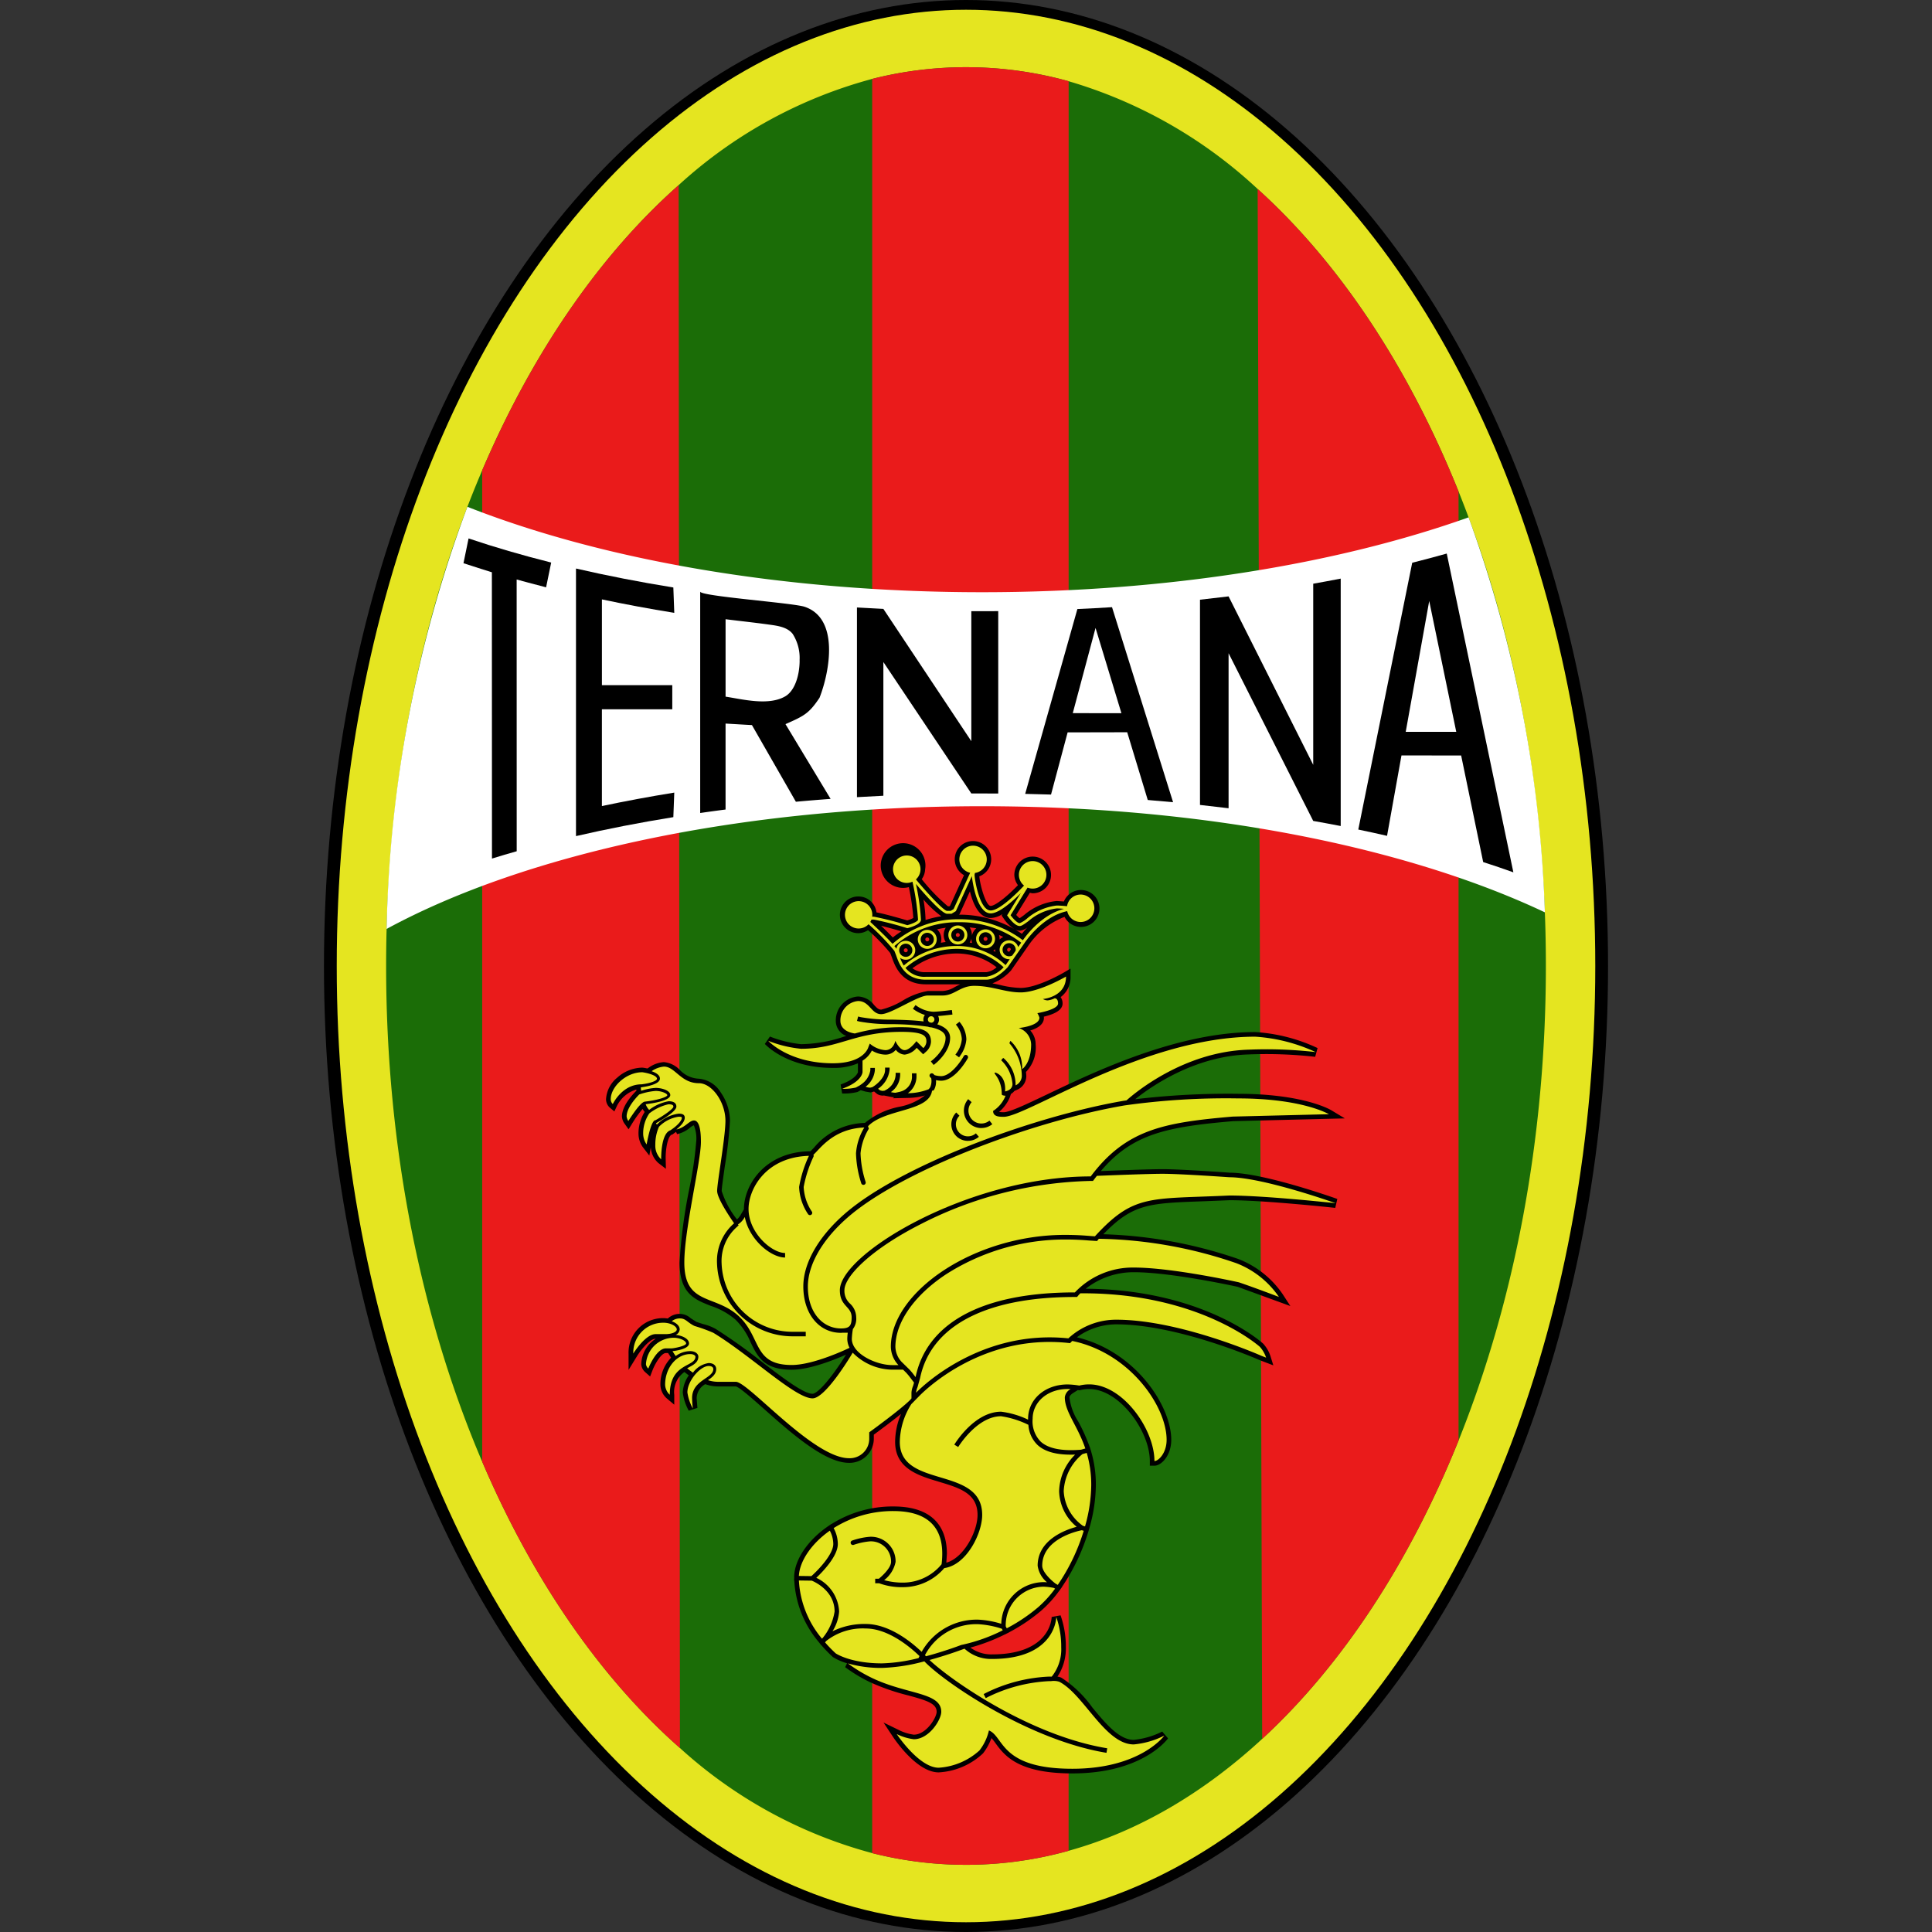 <svg xmlns="http://www.w3.org/2000/svg" xmlns:xlink="http://www.w3.org/1999/xlink" width="256" height="256" viewBox="0 0 256 256">
  <rect x="0" y="0" width="256" height="256" fill="#333333" stroke="none"/>
  <defs>
    <clipPath id="clip-path">
      <rect id="Rettangolo_33" data-name="Rettangolo 33" width="256" height="256" transform="translate(1108 549)" fill="none" stroke="#707070" stroke-width="1"/>
    </clipPath>
  </defs>
  <g id="Gruppo_di_maschere_18" data-name="Gruppo di maschere 18" transform="translate(-1108 -549)" clip-path="url(#clip-path)">
    <g id="Logo_Ternana_Calcio" transform="translate(1150.926 549.001)">
      <g id="Raggruppa_34" data-name="Raggruppa 34">
        <ellipse id="Ellisse_2" data-name="Ellisse 2" cx="85.074" cy="128" rx="85.074" ry="128" transform="translate(0 -0.001)"/>
        <ellipse id="Ellisse_3" data-name="Ellisse 3" cx="83.381" cy="126.708" rx="83.381" ry="126.708" transform="translate(1.694 1.291)" fill="#e5e520"/>
        <path id="Tracciato_394" data-name="Tracciato 394" d="M98.675,10.762a62.418,62.418,0,0,1,25.044,14.279c10.841,9.8,19.994,23.59,26.62,40.076,7.337,18.249,11.572,39.8,11.572,62.882s-4.238,44.64-11.575,62.89c-6.5,16.179-15.441,29.766-26.02,39.526-7.769,7.167-16.423,12.271-25.647,14.823a50.629,50.629,0,0,1-26.027.308,61.449,61.449,0,0,1-25.473-13.925c-10.54-9.284-19.526-22.32-26.2-37.937C12.924,174.856,8.237,152.276,8.237,128s4.687-46.858,12.734-65.687C27.61,46.779,36.534,33.8,47,24.527A61.566,61.566,0,0,1,72.644,10.454a50.641,50.641,0,0,1,26.032.309Z" fill="#1b6d07"/>
        <path id="Tracciato_395" data-name="Tracciato 395" d="M20.971,62.312C27.61,46.779,36.535,33.8,47,24.527l.168,207.094c-10.54-9.284-19.526-22.32-26.2-37.937V62.312Z" fill="#ea1b1b"/>
        <path id="Tracciato_396" data-name="Tracciato 396" d="M123.719,25.041c10.841,9.8,19.994,23.59,26.62,40.076l0,125.772c-6.5,16.179-15.441,29.766-26.02,39.526Z" fill="#ea1b1b"/>
        <path id="Tracciato_397" data-name="Tracciato 397" d="M72.644,10.454a50.643,50.643,0,0,1,26.032.309L98.67,245.238a50.629,50.629,0,0,1-26.027.308V10.454Z" fill="#ea1b1b"/>
        <path id="Tracciato_398" data-name="Tracciato 398" d="M8.3,123.088c18.222-9.89,46.792-16.26,78.913-16.26,29.679,0,56.325,5.438,74.578,14.067h-.011a168.992,168.992,0,0,0-10.108-52.344l0,0C134.3,74.739,111.793,78.47,87.211,78.47c-26.387,0-50.378-4.3-68.2-11.316l0-.006A169.309,169.309,0,0,0,8.287,123.671Z" fill="#fff"/>
        <path id="Tracciato_399" data-name="Tracciato 399" d="M25.534,76.785s2.787.758,3.9,1.038l.675-3.283c-3.86-.971-7.519-2.037-10.947-3.195l-.676,3.283c1.111.375,3.763,1.2,3.763,1.2l.013,37.936q1.611-.5,3.278-.97Z"/>
        <path id="Tracciato_400" data-name="Tracciato 400" d="M46.155,93.984v-3.2H36.831V79.422q4.638.982,9.588,1.782l-.123-3.36c-4.485-.725-8.794-1.566-12.9-2.512v35.454c4.1-.946,8.41-1.787,12.9-2.512l.123-3.251q-4.944.8-9.59,1.783V93.984h9.324Z"/>
        <path id="Tracciato_401" data-name="Tracciato 401" d="M61.159,95.956l5.974,9.9q-2.318.171-4.6.379l-5.824-10.16c-.745-.037-1.782-.1-3.494-.2l0,11.39q-1.7.219-3.362.461s0-29.119,0-29.336c.009.618,12.271,1.488,13.835,2.01,4.646,1.55,3.315,8.632,1.98,12.052-1.4,2.1-2.042,2.406-4.516,3.5m1.871-8.45a5.892,5.892,0,0,0-.924-3.52c-.759-.948-2.131-1.083-3.249-1.239-1.873-.261-3.758-.457-5.634-.694V92.309c2.33.361,5.681,1.229,7.887-.03C62.4,91.544,63.025,89.472,63.03,87.507Z"/>
        <path id="Tracciato_402" data-name="Tracciato 402" d="M85.779,105.137c.475,0,.95,0,1.425,0q1.074,0,2.142.009V80.978q-1.068.009-2.142.009c-.476,0-.95,0-1.425,0V98.21L74.125,80.681q-1.76-.084-3.5-.188v25.134q1.74-.1,3.5-.188V87.721Z"/>
        <path id="Tracciato_403" data-name="Tracciato 403" d="M98.54,97.043l-2.2,8.239q-1.7-.056-3.424-.091L99.833,80.7q2.311-.1,4.589-.246l8.09,25.842q-1.668-.155-3.354-.293l-2.724-8.977Zm7.129-2.539-3.43-11.3-3.017,11.29Z"/>
        <path id="Tracciato_404" data-name="Tracciato 404" d="M131.083,108.776q1.843.325,3.642.675V76.668q-1.8.351-3.642.676v24L119.867,79.023q-1.878.233-3.788.44v27.194q1.909.207,3.788.44V86.555Z"/>
        <path id="Tracciato_405" data-name="Tracciato 405" d="M142.777,100.1l-1.912,10.652q-1.878-.432-3.811-.834L144.2,74.566q2.34-.588,4.576-1.219l8.827,42.24q-1.946-.7-4-1.36l-2.92-14.123Zm7.258-3.13-3.582-17.337L143.34,96.97Z"/>
      </g>
      <g id="Raggruppa_35" data-name="Raggruppa 35">
        <path id="Tracciato_406" data-name="Tracciato 406" d="M111.13,154.921c-1.652,0-5.93.161-8.186.251,4.191-4.953,8.754-5.855,17.517-6.615l14.811-.365-1.8-1.083c-.146-.089-3.709-2.176-12.344-2.176a104.1,104.1,0,0,0-13.638.721c2.051-1.649,7.831-5.726,15.051-5.938a57.691,57.691,0,0,1,8.8.318l.318-1.161a22.621,22.621,0,0,0-8.268-2.12c-10.246,0-21.039,5.146-27.488,8.22-2.7,1.286-5.024,2.4-5.828,2.4a4.083,4.083,0,0,1-.619-.037,5.189,5.189,0,0,0,1.428-1.948l.144-.433a1.65,1.65,0,0,0,.462-.4l.389-.17a1.99,1.99,0,0,0,1.186-1.749c0-.21-.026-.4-.043-.6a4.617,4.617,0,0,0,1.279-3.655,2.674,2.674,0,0,0-.711-1.835c.884-.268,1.81-.761,1.81-1.688a.9.9,0,0,0-.018-.146c1.155-.267,2.488-.777,2.488-1.731a1.418,1.418,0,0,0-.258-.859,3.249,3.249,0,0,0,1.313-2.71v-1.07l-.922.543c-.035.021-3.458,2.02-5.686,2.02a12.613,12.613,0,0,1-2.763-.4c-.32-.071-.648-.14-.98-.206a6.366,6.366,0,0,0,2.465-1.71l.026-.029,2.234-3.209a10.33,10.33,0,0,1,4.832-3.864,2.446,2.446,0,1,0-.085-2.038l-.945-.064a7.776,7.776,0,0,0-4.336,1.869c-.138.1-.409.3-.586.412a3.074,3.074,0,0,1-.45-.434c.326-.531,1.5-2.431,1.81-2.94a2.326,2.326,0,0,0,.371.072,2.431,2.431,0,1,0-2.431-2.43,2.368,2.368,0,0,0,.481,1.355c-1.8,1.856-3.131,2.748-3.611,2.748-.652,0-1.414-2.761-1.51-3.92a2.413,2.413,0,1,0-3.254-2.244,2.435,2.435,0,0,0,1.226,2.094l-1.861,4.074-.078.047h-.2a25.014,25.014,0,0,1-3.464-3.594,2.385,2.385,0,0,0,.451-1.317,2.962,2.962,0,1,0-2.157,2.372,30.772,30.772,0,0,1,.595,4.089,4.346,4.346,0,0,1-.807.32c-2.6-.755-3.638-.99-4.08-1.062a2.4,2.4,0,0,0-2.365-2.109,2.431,2.431,0,1,0,0,4.861,2.374,2.374,0,0,0,1.246-.4,25.879,25.879,0,0,1,2.94,3.028l.208.535c.406,1.161,1.265,3.615,4.5,3.615h4.584c-.256.112-.494.234-.72.351a3.447,3.447,0,0,1-1.623.533H80.013a9.507,9.507,0,0,0-3.366,1.3,10.554,10.554,0,0,1-2.811,1.169c-.355,0-.571-.214-.952-.623a2.775,2.775,0,0,0-2.114-1.116,3.172,3.172,0,0,0-2.947,3.222,2.135,2.135,0,0,0,1.394,2.006l-.285.084a18.522,18.522,0,0,1-5.713,1.005,15.556,15.556,0,0,1-4.125-1.011l-.675.981c.118.129,2.952,3.174,9.009,3.174a8.016,8.016,0,0,0,3.325-.606v1.184c0-.034-.164.869-2.292,1.621l.2,1.189a7.214,7.214,0,0,0,1.959-.18l.081-.019.429-.235.6.179.747.129.051-.039.377-.093.236.2a1.307,1.307,0,0,0,.816.336l.078.01.158-.02,1.017.2.348.04-.182.127,2.021-.045a8.518,8.518,0,0,0,2.233-.326,7.9,7.9,0,0,1-3.391,1.5,10.364,10.364,0,0,0-4.513,2.1c-.011.011-.019.03-.03.042l-.117,0a9.026,9.026,0,0,0-6.664,3.293l-.448.454-.226.006c-5.926.166-8.592,4.574-8.592,7.651,0,.013,0,.025,0,.038l-.42.714a2.233,2.233,0,0,1-.5.628,11.7,11.7,0,0,1-2.026-3.761c0-.4.2-1.764.4-3.2a57.6,57.6,0,0,0,.693-6.085,6.7,6.7,0,0,0-1.222-3.784,3.772,3.772,0,0,0-2.912-1.817,3.668,3.668,0,0,1-2.5-1.152,3.344,3.344,0,0,0-2.125-1.046,3.876,3.876,0,0,0-1.969.71l-.207.135c-.21-.046-.413-.081-.592-.106l-.043-.006h-.073a5.073,5.073,0,0,0-3.286,1.321,3.985,3.985,0,0,0-1.49,2.861,1.5,1.5,0,0,0,.494,1.11l.608.508.339-.718a4.2,4.2,0,0,1,2.573-2.18l.014.147-.076.077c-.689.7-1.845,2.059-1.845,3.342a1.79,1.79,0,0,0,.343.951l.535.749.483-.783a15.06,15.06,0,0,1,1.38-1.914,2.677,2.677,0,0,0,.272.4,5.309,5.309,0,0,0-.818,2.932,3.061,3.061,0,0,0,.585,1.745l.851,1.106.191-1.109a3.047,3.047,0,0,0,.991,2.083l1.012.777-.028-1.276c-.031-1.41.295-3.092.813-3.251l.1-.031.086-.066.159-.119c.042-.028.119-.08.215-.152l.135.3a3.942,3.942,0,0,0,1.715-.857,1.769,1.769,0,0,1,.507-.318,4.569,4.569,0,0,1,.31,2.221,50.279,50.279,0,0,1-.884,6.071,67.886,67.886,0,0,0-1.314,9.9c0,4.124,2.016,4.911,4.151,5.744a9.518,9.518,0,0,1,3.251,1.818,9.157,9.157,0,0,1,2.008,3c.9,1.873,1.756,3.641,5.434,3.641,2.424,0,5.733-1.346,7.208-2-1.818,2.95-3.723,5.184-4.451,5.184-1.171,0-3.95-2.125-6.637-4.181a74.16,74.16,0,0,0-6.187-4.416,6.531,6.531,0,0,0-1.652-.634l-.888-.293-.769-.489a2.173,2.173,0,0,0-1.423-.575,2.327,2.327,0,0,0-1.485.51l-.134.108a3.38,3.38,0,0,0-.561-.053,4.559,4.559,0,0,0-4.627,4.7v2.163l1.133-1.843c.566-.92,1.73-2.282,2.43-2.282h.034a4.133,4.133,0,0,0-1.915,3.369,1.515,1.515,0,0,0,.515,1.041l.659.585.318-.822c.37-.958,1.189-2.285,1.763-2.285h.3l.4.616a5.028,5.028,0,0,0-1.418,3.578,2.475,2.475,0,0,0,.837,1.809l1,.839v-1.308A3.231,3.231,0,0,1,47.76,181.8l.585.445a4.258,4.258,0,0,0-.8,2.259,6.6,6.6,0,0,0,.794,2.418l1.145-.369-.1-1.293a2.182,2.182,0,0,1,1.135-1.85l.178.056a4.962,4.962,0,0,0,1.473.243h2.4c.465.077,2.286,1.693,3.75,2.991,3.581,3.178,8.037,7.133,11.25,7.133a3.209,3.209,0,0,0,3.288-3.116V190.1c.62-.454,2.262-1.664,3.613-2.752a9.5,9.5,0,0,0-.787,3.71c0,3.542,3.079,4.465,5.8,5.28,2.747.824,5.12,1.537,5.12,4.4,0,2.193-1.826,5.7-4.137,6.326.023-.367.075-1.177.075-1.177,0-2.863-1.231-6.275-7.1-6.275a15.24,15.24,0,0,0-8.184,2.325l-.009-.017-.329.231-.192.122,0,.009-.057.04c-2.584,1.817-4.256,4.3-4.363,6.469v.013H62.3l.008.22-.02.4h.034v.023a13.709,13.709,0,0,0,3.192,8.074l.419.521.009-.008a18.659,18.659,0,0,0,1.457,1.5l.036.033.042.028a7.511,7.511,0,0,0,1.839.795l-.257.514a20.373,20.373,0,0,0,3.23,1.96,28.635,28.635,0,0,0,5.139,1.787c2.469.673,3.757,1.075,3.757,2.173,0,.741-1.361,3.027-3.026,3.027a6.2,6.2,0,0,1-2-.625l-2.014-.98,1.236,1.868c.321.485,3.216,4.735,6.07,4.735a9.307,9.307,0,0,0,5.882-2.522A7.579,7.579,0,0,0,88.45,230.3a8.473,8.473,0,0,1,.527.673c1.17,1.6,2.937,4.013,10.187,4.013,9.236,0,12.545-4.457,12.682-4.646l-.774-.9a10.685,10.685,0,0,1-3.775,1.1c-1.933,0-3.739-2.183-5.487-4.294a15.182,15.182,0,0,0-4.1-3.945,1.739,1.739,0,0,0-.516-.139,6.773,6.773,0,0,0,1.11-3.882,12.473,12.473,0,0,0-.7-4.24l-1.181.217c0,.2-.176,4.957-7.9,4.957a4.649,4.649,0,0,1-2.867-.9,25.063,25.063,0,0,0,4.555-1.736l.008,0,0,.006.235-.124.323-.16,0-.008A23.3,23.3,0,0,0,95,213.453a15.545,15.545,0,0,0,2.372-2.589l.042-.057.009,0,.172-.247.195-.262-.011-.006a27.057,27.057,0,0,0,3.482-7.279l.006,0,.086-.3.087-.285-.006,0v0a21.054,21.054,0,0,0,.846-5.67,15.409,15.409,0,0,0-.619-4.409l.012,0-.1-.291-.087-.3-.012,0-.008-.022a23.589,23.589,0,0,0-1.525-3.39,7.5,7.5,0,0,1-1.161-3.19c0-.16.192-.385.487-.574l.62-.394.1.014.122.019.12-.03a4.883,4.883,0,0,1,1.165-.141c3.989,0,8.039,5.556,8.039,9.549v.612h.611c.908,0,2.226-1.335,2.226-3.427,0-4.507-4.746-11.733-12.508-13.586a8.9,8.9,0,0,1,5.213-1.718c8.258,0,18.934,4.706,19.042,4.754l1.78.682-.373-1.2a4.515,4.515,0,0,0-.98-1.684c-.347-.314-8.109-7.162-23.509-7.268a10.258,10.258,0,0,1,6.4-2.19c4.887,0,13.311,1.84,13.732,1.933l6.988,2.549-.995-1.535a12.605,12.605,0,0,0-5.985-4.727,60.21,60.21,0,0,0-17.809-3.251c3.9-4.028,6.039-4.109,13.028-4.362l3.7-.149c4.647,0,13.914,1.007,14.008,1.018l.272-1.184c-.4-.142-9.787-3.482-14.308-3.482C119.742,155.361,113.5,154.921,111.13,154.921Zm-35.752-30.7c-.482-.508-1.032-1.051-1.557-1.554.684.17,1.654.435,2.7.735A12.4,12.4,0,0,0,75.377,124.217Zm13.6,1.906c-.092-.054-.193-.107-.291-.16a1.833,1.833,0,0,0,.24-.192c0,.024-.005.048-.005.073A1.737,1.737,0,0,0,88.977,126.123Zm-9.036-1.392a.26.26,0,1,1,.261-.26A.26.26,0,0,1,79.941,124.731Zm1.3-1.594c.366-.085.749-.158,1.152-.213a1.816,1.816,0,0,0-.016,1.893q-.324.041-.632.1a1.819,1.819,0,0,0-.5-1.78Zm6.419,1.526a.26.26,0,1,1,.261-.26A.26.26,0,0,1,87.665,124.663Zm-1.814-.688c0-.03.01-.058.01-.088a1.848,1.848,0,0,0-.3-1.006q.457.047.884.119A1.857,1.857,0,0,0,85.851,123.975Zm-1.859.172a.26.26,0,1,1,.26-.26A.261.261,0,0,1,83.992,124.147Zm1.814.167c0,.03-.009.058-.009.088a1.829,1.829,0,0,0,.091.545c-.106-.022-.214-.042-.324-.06A1.879,1.879,0,0,0,85.806,124.314Zm3.645-.429c.2.087.393.175.571.263a1.9,1.9,0,0,0-.5.335c0-.028.009-.053.009-.08A1.872,1.872,0,0,0,89.451,123.885Zm1.368,2.21-.031.009a.257.257,0,0,1-.182-.077.258.258,0,0,1,0-.368.257.257,0,0,1,.182-.077.252.252,0,0,1,.24.212Zm1.377-2.777a1.923,1.923,0,0,0,1-.419c-.281.308-.521.591-.709.832-.234-.166-.538-.359-.905-.572A1.426,1.426,0,0,0,92.2,123.318Zm-7.986-2.167,1.39-3.046c.417,1.681,1.216,3.53,2.752,3.53a2.978,2.978,0,0,0,1.56-.524l-.118.191.3.433a4.631,4.631,0,0,0,1.4,1.374,14.734,14.734,0,0,0-7.33-1.915l-.031,0Zm-2.415.253a14.126,14.126,0,0,0-2.09.5c0-.016.013-.026.013-.043a18.5,18.5,0,0,0-.279-2.678A14.268,14.268,0,0,0,81.794,121.4Zm-3.707,2.937c0,.009,0,.018,0,.027l-.023-.013Zm-.992,1.831a.263.263,0,0,1-.261-.261.263.263,0,0,1,.262-.261.261.261,0,0,1,0,.522Zm.878,2.129a9.828,9.828,0,0,1,5.78-1.964,8.565,8.565,0,0,1,5.375,1.827,2.533,2.533,0,0,1-1.359.651H79.737A2.8,2.8,0,0,1,77.973,128.3ZM70,204.114l.011,0c-.043.015-.073.026-.081.031Z"/>
        <path id="Tracciato_407" data-name="Tracciato 407" d="M79.828,138.052c0-.687-.137-1.328-3.293-1.328-6.316,0-8.238,2.243-13.318,2.243a16.052,16.052,0,0,1-4.347-1.053s2.7,2.974,8.556,2.974c4.211,0,4.715-2.15,4.715-2.15l.183-.458a3.544,3.544,0,0,0,2.059.869c1.1,0,1.326-1.235,1.326-1.235s.55,1.235,1.235,1.235,1.558-1.19,1.558-1.19l.915.916A1.276,1.276,0,0,0,79.828,138.052Z" fill="#e5e520"/>
        <path id="Tracciato_408" data-name="Tracciato 408" d="M80.458,134.657a.429.429,0,0,0-.2.811c.079.014.156.03.231.046a.429.429,0,0,0-.033-.857Z" fill="#e5e520"/>
        <path id="Tracciato_409" data-name="Tracciato 409" d="M44.124,142.936c0-.417-1.128-.744-1.93-.858h-.03c-2.128,0-4.164,1.922-4.164,3.57a.876.876,0,0,0,.275.641s1.213-2.61,3.8-2.61C43.146,143.551,44.124,143.24,44.124,142.936Z" fill="#e5e520"/>
        <path id="Tracciato_410" data-name="Tracciato 410" d="M42.531,145.968c1.743-.2,2.965-.618,2.965-.852,0-.212-.747-.563-1.541-.563a8.674,8.674,0,0,0-2.181.47c-.551.557-1.669,1.826-1.669,2.912a1.269,1.269,0,0,0,.229.6s1.578-2.561,2.2-2.563Z" fill="#e5e520"/>
        <path id="Tracciato_411" data-name="Tracciato 411" d="M43.9,148.439s0,.008,0,.011c1.318-.745,2.4-1.554,2.4-1.807,0-.1,0-.323-.649-.323a6.418,6.418,0,0,0-2.535,1.207,4.628,4.628,0,0,0-.817,2.743,2.482,2.482,0,0,0,.458,1.372S43.309,148.439,43.9,148.439Z" fill="#e5e520"/>
        <path id="Tracciato_412" data-name="Tracciato 412" d="M45.925,149.762v0l.159-.119c.516-.343,1.334-1.061,1.334-1.521,0-.085,0-.152-.426-.152a4.584,4.584,0,0,0-2.6,1.331,5.793,5.793,0,0,0-.485,2.39,2.45,2.45,0,0,0,.776,1.923S44.6,150.168,45.925,149.762Z" fill="#e5e520"/>
        <path id="Tracciato_413" data-name="Tracciato 413" d="M77.482,182.273c-.021-.023-.288-.334-.319-.369-.014-.015-.208-.2-.422-.415H75.3a7.493,7.493,0,0,1-5.237-2.254c-.347.585-3.633,6.054-5.323,6.054-2.3,0-8.134-5.638-13.143-8.686a20.972,20.972,0,0,0-2.481-.9c-.952-.448-1.159-1.006-1.933-1.006a1.7,1.7,0,0,0-1.1.373c.6.216,1.055.6,1.055,1.085a.852.852,0,0,1-.538.725c.8.067,1.774.483,1.774,1.128,0,.734-1.72.974-2.188,1.026a7.6,7.6,0,0,0,.426.648,3.254,3.254,0,0,1,1.925-.651c.672,0,1.072.371,1.072.727,0,.745-.625,1.081-1.23,1.407l-.253.138a9.517,9.517,0,0,0,.769.584,3.1,3.1,0,0,1,2.08-1.275c.608,0,1,.311,1,.8,0,.664-.533,1.081-1.091,1.468a4.374,4.374,0,0,0,1.291.215h2.4c1.647,0,10.263,10.124,15,10.124a2.58,2.58,0,0,0,2.677-2.505v-.927s4.1-2.97,5.388-4.256c.051-.052.122-.132.208-.233v-.752a2.629,2.629,0,0,1,.222-.925c.007-.024.059-.206.119-.421Z" fill="#e5e520"/>
        <path id="Tracciato_414" data-name="Tracciato 414" d="M50.974,181c.308,0,.617.1.617.412,0,1.236-2.813,1.443-2.813,3.845a13.05,13.05,0,0,0,.1,1.373,6.289,6.289,0,0,1-.721-2.128C48.16,182.957,49.875,181,50.974,181Z" fill="#e5e520"/>
        <path id="Tracciato_415" data-name="Tracciato 415" d="M48.536,179.422c.447,0,.688.2.688.342,0,1.408-3.4.79-3.4,5.047a1.884,1.884,0,0,1-.618-1.339C45.208,181.206,46.752,179.422,48.536,179.422Z" fill="#e5e520"/>
        <path id="Tracciato_416" data-name="Tracciato 416" d="M46.375,177.259c.721,0,1.613.377,1.613.754,0,.343-1.648.652-1.922.652h-.755c-1.3,0-2.334,2.677-2.334,2.677a.941.941,0,0,1-.309-.584A3.7,3.7,0,0,1,46.375,177.259Z" fill="#e5e520"/>
        <path id="Tracciato_417" data-name="Tracciato 417" d="M45,175.268c.892,0,1.75.447,1.75.892,0,.309-.583.618-1.51.618h-1.3c-1.373,0-2.951,2.574-2.951,2.574A3.951,3.951,0,0,1,45,175.268Z" fill="#e5e520"/>
        <path id="Tracciato_418" data-name="Tracciato 418" d="M107.3,231.145c-3.783,0-6.62-6.644-9.87-8.306a2.422,2.422,0,0,0-1.118-.076h-.3a20.607,20.607,0,0,0-8.054,2.107l-.268.139-.277-.537.268-.138a20.846,20.846,0,0,1,8.331-2.173h.3a.173.173,0,0,0,.138-.021,5.759,5.759,0,0,0,1.241-3.866,11.921,11.921,0,0,0-.653-4.015S97,219.82,88.523,219.82a5.184,5.184,0,0,1-3.659-1.375l.011.011c-.146.056-2.152.82-4.635,1.5,2.752,2.623,13.264,10.015,23.549,11.7l-.1.6c-10.3-1.693-21.534-9.375-24.133-12.121a24.158,24.158,0,0,1-5.621.872,15.8,15.8,0,0,1-4.513-.6,19.728,19.728,0,0,0,3.133,1.9c4.652,2.253,9.241,1.9,9.241,4.511,0,1.065-1.612,3.639-3.638,3.639a7.052,7.052,0,0,1-2.265-.687s2.952,4.461,5.56,4.461a8.862,8.862,0,0,0,5.4-2.284,6.777,6.777,0,0,0,1.26-2.657c2.026.824,1.443,5.079,11.052,5.079,9.029,0,12.185-4.392,12.185-4.392A11.248,11.248,0,0,1,107.3,231.145Z" fill="#e5e520"/>
        <path id="Tracciato_419" data-name="Tracciato 419" d="M64.642,209.445l-1.71-.024a13.067,13.067,0,0,0,3.058,7.712c.02-.021.05-.05.088-.086a7.316,7.316,0,0,0,1.584-3.51C67.662,210.793,65.038,209.609,64.642,209.445Z" fill="#e5e520"/>
        <path id="Tracciato_420" data-name="Tracciato 420" d="M89.94,216.026l-.115-.212a12.407,12.407,0,0,0-3.087-.6,7.675,7.675,0,0,0-7.1,4.1c.022.022.038.041.045.049.023.031.056.066.083.1,2.578-.686,4.673-1.495,4.673-1.495A22.651,22.651,0,0,0,89.94,216.026Z" fill="#e5e520"/>
        <path id="Tracciato_421" data-name="Tracciato 421" d="M78.91,219.436c-.956-.937-4-3.652-7.114-3.652a7.81,7.81,0,0,0-5.266,1.67c-.045.063-.088.12-.129.173a18.059,18.059,0,0,0,1.411,1.454c.009.005,1.944,1.322,6.124,1.322a21.936,21.936,0,0,0,4.855-.7C78.818,219.635,78.858,219.547,78.91,219.436Z" fill="#e5e520"/>
        <path id="Tracciato_422" data-name="Tracciato 422" d="M64.589,208.842c.882-.785,2.9-2.873,2.9-4.263a3.855,3.855,0,0,0-.459-1.759c-2.505,1.762-4.01,4.1-4.1,6Z" fill="#e5e520"/>
        <path id="Tracciato_423" data-name="Tracciato 423" d="M95.174,207.463c0,.879,1.278,2.013,1.787,2.39l.274.153a26.284,26.284,0,0,0,3.438-7.168l-.257-.078C99.808,202.882,95.174,203.914,95.174,207.463Z" fill="#e5e520"/>
        <path id="Tracciato_424" data-name="Tracciato 424" d="M100.564,202.175l.281.083a20.6,20.6,0,0,0,.824-5.5,14.829,14.829,0,0,0-.6-4.246l-.565.162a6.788,6.788,0,0,0-2.483,4.908A5.99,5.99,0,0,0,100.564,202.175Z" fill="#e5e520"/>
        <path id="Tracciato_425" data-name="Tracciato 425" d="M99.152,177.683c-.046.043-.078.073-.08.077l-.206.211-.293-.03c-11.314-1.178-18.862,6.186-19.684,7.029l-1.038,1.061v-.013a9.618,9.618,0,0,0-1.547,5.04c0,6.248,10.915,3.123,10.915,9.679,0,2.454-2.089,6.649-5.019,7.039a7.185,7.185,0,0,1-5.416,2.531,8.807,8.807,0,0,1-3.217-.516h-.524v-.6h.479c.517-.418,1.623-1.472,1.623-2.237a2.672,2.672,0,0,0-2.788-2.718,9.033,9.033,0,0,0-2.167.465.3.3,0,0,1-.2-.572,9.448,9.448,0,0,1,2.363-.5,3.259,3.259,0,0,1,3.392,3.322,4.036,4.036,0,0,1-1.52,2.426,9.366,9.366,0,0,0,2.555.327,6.631,6.631,0,0,0,5.06-2.435,11.305,11.305,0,0,0,.088-1.383c0-4.84-3.638-5.664-6.486-5.664a14.687,14.687,0,0,0-7.907,2.26,4.47,4.47,0,0,1,.555,2.1c0,1.632-2.029,3.709-2.855,4.486a5.2,5.2,0,0,1,3.027,4.473,5.717,5.717,0,0,1-.882,2.615,9.532,9.532,0,0,1,4.412-.971c3.232,0,6.261,2.588,7.407,3.694a8.356,8.356,0,0,1,7.535-4.266,12.128,12.128,0,0,1,3.013.55,5.673,5.673,0,0,1,5.569-5.525c.156,0,.325.009.492.024a3.508,3.508,0,0,1-1.241-2.194c0-3.428,3.666-4.758,5.173-5.161a6.318,6.318,0,0,1-2.325-4.724,7.049,7.049,0,0,1,2.123-4.844c-2.3.083-3.955-.324-4.981-1.27a4.042,4.042,0,0,1-1.215-2.673,12.242,12.242,0,0,0-3.621-1.138c-3.184,0-5.654,4.035-5.679,4.077l-.517-.313c.106-.177,2.667-4.366,6.2-4.366A11.554,11.554,0,0,1,93.3,188.11c0-.037,0-.072,0-.108,0-2.6,2.254-4.558,5.245-4.558a10.657,10.657,0,0,1,1.536.151,5.478,5.478,0,0,1,1.312-.159c4.462,0,8.65,5.938,8.65,10.161.515,0,1.613-1.029,1.613-2.815C111.657,186.348,106.789,179.257,99.152,177.683Z" fill="#e5e520"/>
        <path id="Tracciato_426" data-name="Tracciato 426" d="M98.937,184.063c-.138-.01-.27-.015-.392-.015-2.646,0-4.641,1.7-4.641,3.953a3.832,3.832,0,0,0,1.066,3.018c1,.922,2.8,1.284,5.342,1.076l.574-.165c-1.031-3.031-2.718-4.847-2.718-6.778A1.4,1.4,0,0,1,98.937,184.063Z" fill="#e5e520"/>
        <path id="Tracciato_427" data-name="Tracciato 427" d="M96.879,210.5l-.189-.1a8.544,8.544,0,0,0-1.37-.158,5.1,5.1,0,0,0-4.981,5.257l.138.258a22.688,22.688,0,0,0,4.125-2.765A15.029,15.029,0,0,0,96.879,210.5Z" fill="#e5e520"/>
        <path id="Tracciato_428" data-name="Tracciato 428" d="M82.736,123.887a1.257,1.257,0,1,0,1.257-1.256A1.258,1.258,0,0,0,82.736,123.887Zm.385,0a.872.872,0,1,1,.872.872A.873.873,0,0,1,83.12,123.887Z" fill="#e5e520"/>
        <path id="Tracciato_429" data-name="Tracciato 429" d="M78.685,124.47a1.256,1.256,0,1,0,1.256-1.256A1.257,1.257,0,0,0,78.685,124.47Zm.386,0a.872.872,0,1,1,.87.872A.872.872,0,0,1,79.071,124.47Z" fill="#e5e520"/>
        <path id="Tracciato_430" data-name="Tracciato 430" d="M86.409,124.4a1.256,1.256,0,1,0,1.256-1.257A1.257,1.257,0,0,0,86.409,124.4Zm.385,0a.872.872,0,1,1,.871.872A.872.872,0,0,1,86.794,124.4Z" fill="#e5e520"/>
        <path id="Tracciato_431" data-name="Tracciato 431" d="M100.262,118.533a1.817,1.817,0,0,0-1.8,1.547,13.53,13.53,0,0,0-1.361-.092,7.3,7.3,0,0,0-3.979,1.755,3.605,3.605,0,0,1-.93.579c-.311,0-.866-.586-1.211-1.053.1-.155,1.519-2.467,2.251-3.658a1.786,1.786,0,0,0,.677.131,1.822,1.822,0,1,0-1.142-.4c-1.212,1.295-3.322,3.3-4.419,3.3-1.472,0-2.131-4.112-2.14-4.733,0-.013.024-.109.054-.241a1.815,1.815,0,1,0-.634-.023c-.766,1.675-2.165,4.739-2.2,4.816l-.385.234h-.477c-.41,0-2.382-2.078-4.127-4.167a1.819,1.819,0,1,0-.458.3,32.246,32.246,0,0,1,.738,5.037c0,.187-.674.528-1.423.726a42.767,42.767,0,0,0-4.426-1.124h-.227a1.812,1.812,0,1,0-.482,1A29.483,29.483,0,0,1,75.586,126l.228.585c.394,1.127,1.128,3.226,3.925,3.226H87.77c1.34,0,2.761-1.577,2.821-1.642l2.211-3.176c.028-.045,2.324-3.573,5.683-4.262a1.819,1.819,0,1,0,1.778-2.2ZM87.768,129.428H79.737a3.176,3.176,0,0,1-2.683-1.177,10.471,10.471,0,0,1,6.7-2.524,9.151,9.151,0,0,1,6.307,2.437A4.027,4.027,0,0,1,87.768,129.428Zm3.88-3.451-.439.63a.871.871,0,1,1,.452-.762Zm.339-.489a1.254,1.254,0,1,0-1.2,1.613c.028,0,.054,0,.081,0l-.547.785a9.39,9.39,0,0,0-6.57-2.538,10.706,10.706,0,0,0-6.923,2.592,5.744,5.744,0,0,1-.489-1.023,1.254,1.254,0,1,0-.482-1.2,4.157,4.157,0,0,0-.271-.356,12.65,12.65,0,0,1,8.577-3.163,13.3,13.3,0,0,1,8.227,2.715Zm-15.766.425a.872.872,0,1,1,.873.872A.874.874,0,0,1,76.221,125.912Zm16.388-1.326a13.765,13.765,0,0,0-8.444-2.779,13.068,13.068,0,0,0-8.828,3.257c-.787-.879-2.123-2.147-2.94-2.905a1.816,1.816,0,0,0,.153-.31h.323a41.456,41.456,0,0,1,4.373,1.124l.049.016.053-.014c.412-.1,1.758-.5,1.758-1.113a29.591,29.591,0,0,0-.669-4.741c1.189,1.4,3.445,3.955,4.131,3.955h.586l.577-.35s1.38-3.019,2.116-4.634c.114.936.712,4.933,2.5,4.933,1.085,0,2.8-1.505,3.989-2.688l-1.816,2.948.072.1c.154.22.949,1.318,1.6,1.318.248,0,.566-.224,1.156-.653a6.986,6.986,0,0,1,3.752-1.682c.281,0,.626.024.966.056C95.157,121.178,93.13,123.839,92.609,124.586Z" fill="#e5e520"/>
        <path id="Tracciato_432" data-name="Tracciato 432" d="M123.4,137.365c-14.69,0-30.295,10.616-33.315,10.616-.573,0-1.42,0-1.42-.776a4.209,4.209,0,0,0,1.648-2.014s-.5-.023-.5-.184c0-2.277-1.384-2.882-.823-2.882,1.533.571,1.258,2.493,1.258,2.493s.986-.137.986-.983a4.876,4.876,0,0,0-1.489-3.136s.161-.3.3-.3a4.747,4.747,0,0,1,1.6,3.615,1.417,1.417,0,0,0,.824-1.19,6.683,6.683,0,0,0-1.648-4.393l.137-.32a4.857,4.857,0,0,1,1.557,3.752s1.19-.755,1.19-3.294a2.361,2.361,0,0,0-1.648-2.151s2.746-.252,2.746-1.372a2.259,2.259,0,0,0-.274-.6s2.745-.447,2.745-1.281c0-.354-.125-.686-.456-.686a2.707,2.707,0,0,1-.916.275,1.263,1.263,0,0,1-.641-.183s3.067-.228,3.067-2.974c0,0-3.571,2.1-6,2.1-2.1,0-3.8-.869-6.178-.869-1.831,0-2.607,1.281-4.165,1.281H80.011c-1.326,0-4.851,2.471-6.177,2.471s-1.51-1.739-3.066-1.739a2.567,2.567,0,0,0-2.336,2.61c0,.941.763,1.526,1.916,1.69a22.265,22.265,0,0,1,6.186-.83c2.877,0,3.9.506,3.9,1.932a1.868,1.868,0,0,1-.614,1.275l-.426.378s-.627-.629-.853-.854a2.465,2.465,0,0,1-1.595.9,1.611,1.611,0,0,1-1.174-.635,1.781,1.781,0,0,1-1.387.635,3.589,3.589,0,0,1-1.783-.543,3.351,3.351,0,0,1-1.238,1.342v1.525s-.044,1.259-2.7,2.2a6.622,6.622,0,0,0,1.82-.164l.506-.277.248-.174A2.78,2.78,0,0,0,72.4,141.8v-.3H73v.3a3.129,3.129,0,0,1-1.231,2.2,1.9,1.9,0,0,0,.61.121l.3-.075.251-.167c.014-.011,1.421-.959,1.421-2.118v-.3h.6v.3a3.54,3.54,0,0,1-1.531,2.507c.195.12.149.221.608.28l.259-.033.264-.146a2.429,2.429,0,0,0,1.2-1.921v-.3h.6v.3a2.861,2.861,0,0,1-1.232,2.26,2.729,2.729,0,0,0,.618.086l.586-.131.289-.09a2.042,2.042,0,0,0,1.3-2.057v-.3h.6v.3a2.747,2.747,0,0,1-1.147,2.341,7.69,7.69,0,0,0,2.754-.525,1.435,1.435,0,0,0,.209-.262,2.065,2.065,0,0,0,.139-1.2l-.137-.138a.3.3,0,1,1,.426-.427l.155.155a3.222,3.222,0,0,0,.867.133c1.259,0,2.591-1.918,3-2.658a.3.3,0,0,1,.53.292c-.067.121-1.653,2.97-3.526,2.97a3.379,3.379,0,0,1-.682-.074c0,.05.005.1.005.154a2.232,2.232,0,0,1-.25,1.1.3.3,0,0,1-.282.147c-.384,2.781-6.163,2.376-8.429,4.654-.1.1.011.16.055.38a7.7,7.7,0,0,0-1.1,3.259,13.6,13.6,0,0,0,.671,3.781.3.3,0,0,1-.571.2,14,14,0,0,1-.7-3.977A7.673,7.673,0,0,1,71.6,149.4c-4.185.153-5.958,2.956-6.746,3.608a.3.3,0,0,1,.011.26,16.362,16.362,0,0,0-1.3,4.007,6.383,6.383,0,0,0,1.077,3.257.3.3,0,0,1-.492.352,6.907,6.907,0,0,1-1.189-3.609,16.215,16.215,0,0,1,1.3-4.122c-5.726.16-8,4.412-8,7.039,0,3.158,3.057,5.835,4.841,5.835v.6c-1.883,0-4.764-2.37-5.34-5.377a2.478,2.478,0,0,1-.907.992l.1.1-.214.213a6.024,6.024,0,0,0-2.051,4.844,9.4,9.4,0,0,0,9.48,9.068H63.84v.6H62.165a10.015,10.015,0,0,1-10.083-9.672,6.624,6.624,0,0,1,2.228-5.272l.036-.036c-.557-.8-2.248-3.306-2.248-4.281,0-1.075,1.1-7.16,1.1-9.289,0-2.494-1.784-4.989-3.523-4.989-2.4,0-3.135-2.2-4.622-2.2a3.372,3.372,0,0,0-1.635.611c.558.194,1.1.5,1.1.98,0,.764-1.835,1.07-2.524,1.159a2.061,2.061,0,0,0,.045.457,7.282,7.282,0,0,1,1.926-.384c.787,0,1.925.338,1.925.948,0,.729-2.182,1.083-3.258,1.212a2.107,2.107,0,0,0,.456.757,5.971,5.971,0,0,1,2.576-1.149c.854,0,1.033.384,1.033.707,0,.626-1.825,1.716-2.7,2.2a.816.816,0,0,0,.12.189,4.914,4.914,0,0,1,2.881-1.449c.262,0,.809,0,.809.536,0,.574-.664,1.2-1.114,1.554,1.186-.222,1.693-1.188,2.34-1.188.6,0,.917.96.917,2.836,0,2.656-2.2,11.579-2.2,15.973,0,5.718,4.061,4.2,7.206,7.113,3.033,2.813,1.855,6.478,7.026,6.478,2.9,0,7.3-2.1,7.662-2.277a2.6,2.6,0,0,1-.3-1.2,6.871,6.871,0,0,1,.063-.8c-.445,0-.739,0-.812.008l-.053.008h-.024c-2.943,0-5-2.535-5-6.164,0-3.042,1.977-6.524,5.425-9.551,7.347-6.457,25.088-12.987,37.05-15.037H106l.346-.052c.9-.81,7.475-6.464,16.182-6.718a57.252,57.252,0,0,1,8.874.32A22.366,22.366,0,0,0,123.4,137.365Zm-40.418-2.9c-.049.006-.894.108-1.6.164a1,1,0,0,1,.115.463,1.02,1.02,0,0,1-.226.636c1.034.348,1.7.9,1.7,1.8,0,1.841-1.866,3.332-1.944,3.395l-.238.188-.376-.474.239-.188c.016-.013,1.715-1.374,1.715-2.921,0-.724-.77-1.148-1.9-1.4h-.005a1.038,1.038,0,0,1-.407-.082,34.542,34.542,0,0,0-4.777-.339,22.73,22.73,0,0,1-4.356-.355l-.292-.077.154-.584.292.078a22.571,22.571,0,0,0,4.219.335c1.406.036,2.885.076,4.167.242a1.043,1.043,0,0,1-.035-.251,1.027,1.027,0,0,1,.2-.608,5.439,5.439,0,0,1-1.342-.643l-.248-.174.345-.494.247.172a4.27,4.27,0,0,0,2.07.712c.616,0,2.191-.19,2.206-.192l.3-.036.072.6Zm1.352,5.392-.179.245-.488-.354.178-.245a3.716,3.716,0,0,0,.675-1.79,3.16,3.16,0,0,0-.6-1.713l-.186-.238.474-.372.187.238a3.715,3.715,0,0,1,.727,2.085A4.272,4.272,0,0,1,84.328,139.853Zm.995,11.315a2.2,2.2,0,0,1-1.546-3.762l.426.43a1.578,1.578,0,0,0-.474,1.134,1.595,1.595,0,0,0,2.647,1.2l.4.455A2.208,2.208,0,0,1,85.323,151.167Zm1.775-1.7a2.31,2.31,0,0,1-1.739-3.83l.455.4a1.706,1.706,0,0,0,2.361,2.446l.38.469A2.319,2.319,0,0,1,87.1,149.468Z" fill="#e5e520"/>
        <path id="Tracciato_433" data-name="Tracciato 433" d="M121.129,145.545a96.191,96.191,0,0,0-15.036.927C93.67,148.6,76.373,155.184,69.34,161.366c-3.478,3.055-5.221,6.37-5.221,9.1,0,3.512,2.008,5.559,4.395,5.559,1.166,0,1.406-.393,1.406-1.475,0-1.476-1.561-1.425-1.561-3.592,0-4.782,17.007-15.078,33.241-15.078,4.7-6.248,9.714-7.14,18.809-7.928l12.75-.315S129.693,145.545,121.129,145.545Z" fill="#e5e520"/>
        <path id="Tracciato_434" data-name="Tracciato 434" d="M119.964,155.99s-6.454-.458-8.834-.458c-1.684,0-6.21.171-8.711.272-.113.142-.224.285-.336.434l-.182.24h-.3a51.76,51.76,0,0,0-22.436,5.682c-6.7,3.382-10.2,6.983-10.2,8.793a2.265,2.265,0,0,0,.738,1.777,2.537,2.537,0,0,1,.823,1.815,2.235,2.235,0,0,1-.44,1.56,10.358,10.358,0,0,0-.14,1.3c0,1.966,3.2,3.477,5.353,3.477h.824a3.629,3.629,0,0,1-1.007-2.426c0-7.231,10.984-14.828,23.065-14.828,2.285,0,3.472.183,3.981.183,5.171-5.63,7.231-4.9,17.8-5.4,4.764,0,14.1,1.021,14.1,1.021S124.43,155.99,119.964,155.99Z" fill="#e5e520"/>
        <path id="Tracciato_435" data-name="Tracciato 435" d="M120.889,167.375a58.793,58.793,0,0,0-17.95-3.228h-.262c-.024.028-.047.052-.072.078l-.158.213-1.046-.064c-.674-.053-1.693-.135-3.222-.135a29.286,29.286,0,0,0-15.731,4.6c-4.215,2.776-6.73,6.372-6.73,9.622a3.056,3.056,0,0,0,.822,1.991L77.6,181.49l.349.4.445.584c1.442-6.967,8.477-11.225,21.109-11.225a10.539,10.539,0,0,1,7.825-3.293c5.114,0,13.9,1.956,13.9,1.956,2.111.714,5.311,1.937,5.311,1.937A12.1,12.1,0,0,0,120.889,167.375Z" fill="#e5e520"/>
        <path id="Tracciato_436" data-name="Tracciato 436" d="M124.011,178.461s-7.848-7.093-23.429-7.093c-.12,0-.237,0-.356,0-.165.16-.251.262-.255.268l-.182.219h-.283c-11.8,0-19.083,3.815-20.517,10.743l-.343,1.219a2.294,2.294,0,0,0-.19.728c1.266-1.3,8.97-8.374,20.182-7.208a9.328,9.328,0,0,1,6.337-2.472c8.488,0,19.291,4.806,19.291,4.806l.574.22A3.99,3.99,0,0,0,124.011,178.461Z" fill="#e5e520"/>
      </g>
    </g>
  </g>
</svg>
